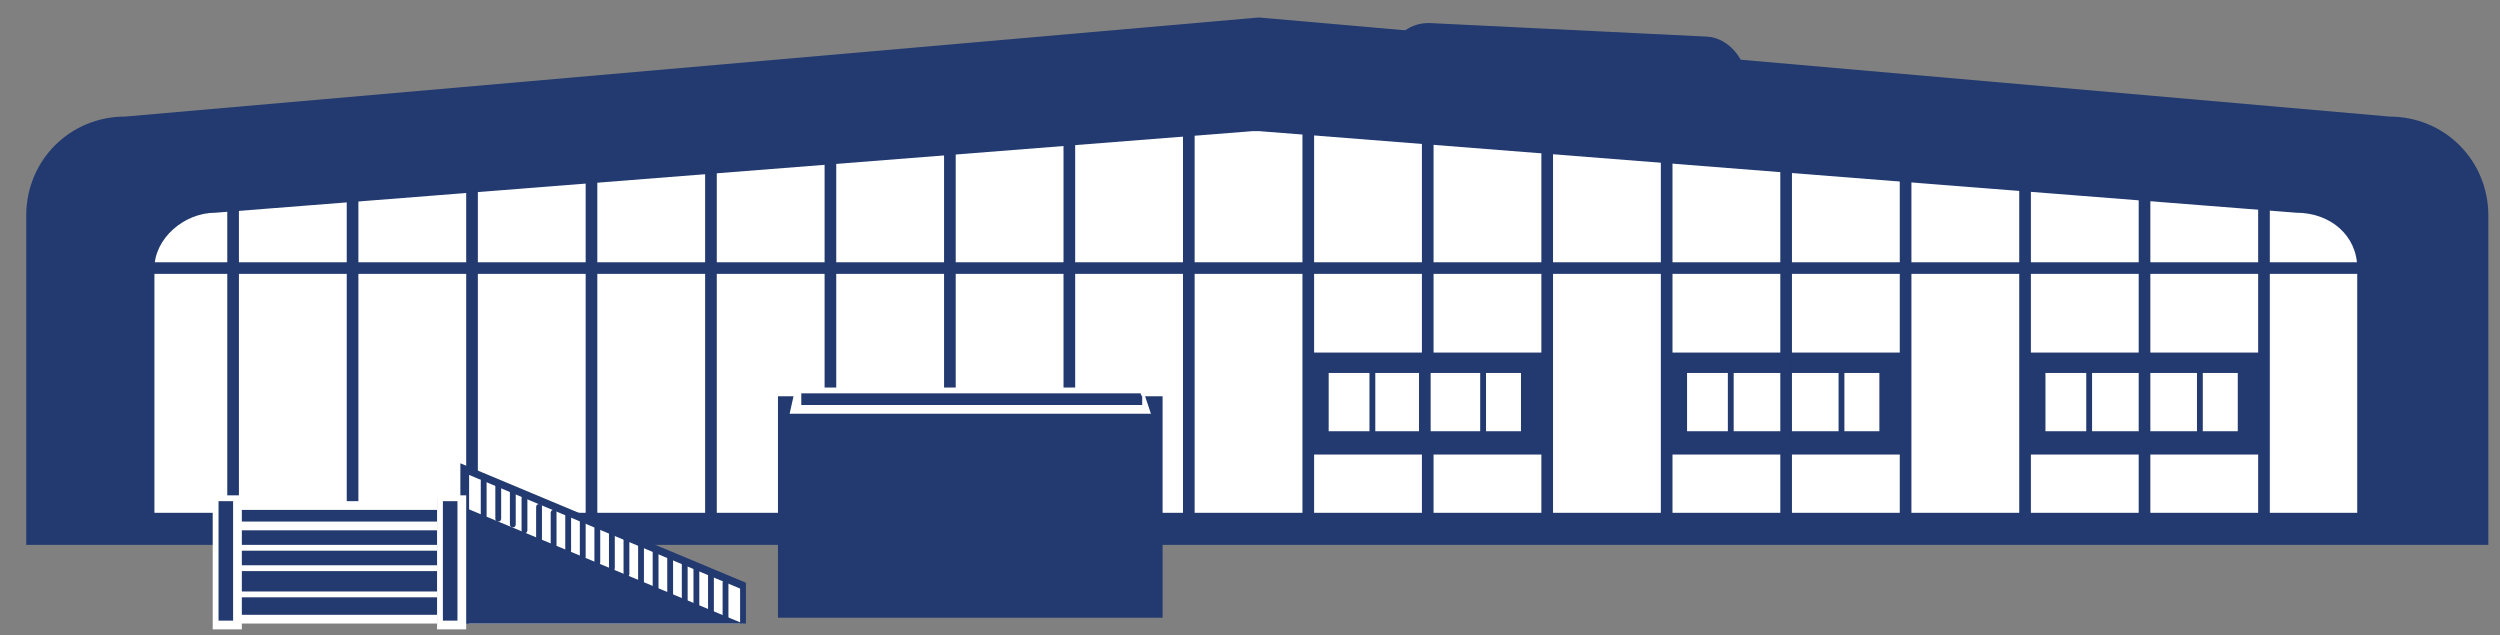 <?xml version="1.0" encoding="UTF-8"?>
<svg id="_レイヤー_1" data-name="レイヤー_1" xmlns="http://www.w3.org/2000/svg" version="1.1" viewBox="0 0 85.8 21.8">
  <rect x="0" y="0" width="85.8" height="21.8" fill="#808080" stroke="none"/>
  <!-- Generator: Adobe Illustrator 29.0.1, SVG Export Plug-In . SVG Version: 2.1.0 Build 192)  -->
  <rect x="47.6" y="1" width="12.3" height="3.3" rx="1.4" ry="1.4" transform="translate(.2 -2.6) rotate(2.8)" fill="#223a70"/>
  <path d="M.9,9.7" fill="none" stroke="#332d2b" stroke-linecap="round" stroke-linejoin="round"/>
  <path d="M85.4,18.6V7.4c0-1.9-1.5-3.4-3.4-3.4L43.2.6,4.3,4c-1.9,0-3.4,1.5-3.4,3.4v11.3h84.5Z" fill="#223a70"/>
  <g>
    <path d="M4.8,18.1v-8.9c0-1.3,1.2-2.4,2.6-2.4l35.8-2.9,35.6,2.9c1.5,0,2.7,1.1,2.7,2.4v8.9H4.8Z" fill="#fff"/>
    <path d="M43.2,4.5l35.6,2.8s0,0,0,0c1.2,0,2.1.8,2.1,1.9v8.4H5.3v-8.4c0-1,1-1.9,2.1-1.9s0,0,0,0l35.6-2.8M43.2,3.5L7.5,6.3c-1.7,0-3.1,1.3-3.1,2.9v9.4h77.7v-9.4c0-1.6-1.4-2.9-3.1-2.9l-35.7-2.9h0Z" fill="#223a70"/>
  </g>
  <g>
    <path d="M82,9.4H4.3c-.1,0-.2-.1-.2-.2s.1-.2.2-.2h77.7c.1,0,.2.1.2.2s-.1.2-.2.2Z" fill="#223a70"/>
    <path d="M8,18.5c-.1,0-.2-.1-.2-.2V6.3c0-.1.1-.2.2-.2s.2.1.2.2v12c0,.1-.1.2-.2.2Z" fill="#223a70"/>
    <path d="M12.1,18.5c-.1,0-.2-.1-.2-.2V6.3c0-.1.1-.2.2-.2s.2.1.2.2v12c0,.1-.1.2-.2.2Z" fill="#223a70"/>
    <path d="M16.2,18.5c-.1,0-.2-.1-.2-.2V5.7c0-.1.1-.2.2-.2s.2.1.2.2v12.6c0,.1-.1.2-.2.2Z" fill="#223a70"/>
    <path d="M20.3,18.5c-.1,0-.2-.1-.2-.2V5.7c0-.1.1-.2.2-.2s.2.1.2.2v12.6c0,.1-.1.2-.2.2Z" fill="#223a70"/>
    <path d="M24.4,18.5c-.1,0-.2-.1-.2-.2V5.1c0-.1.1-.2.2-.2s.2.1.2.2v13.1c0,.1-.1.2-.2.2Z" fill="#223a70"/>
    <path d="M28.5,18.5c-.1,0-.2-.1-.2-.2V4.4c0-.1.1-.2.2-.2s.2.1.2.2v13.8c0,.1-.1.2-.2.2Z" fill="#223a70"/>
    <path d="M32.6,18.5c-.1,0-.2-.1-.2-.2V4.2c0-.1.1-.2.2-.2s.2.1.2.2v14.1c0,.1-.1.2-.2.2Z" fill="#223a70"/>
    <path d="M36.7,18.5c-.1,0-.2-.1-.2-.2V4.2c0-.1.1-.2.2-.2s.2.1.2.2v14.1c0,.1-.1.2-.2.2Z" fill="#223a70"/>
    <path d="M40.8,18.5c-.1,0-.2-.1-.2-.2V3.5c0-.1.1-.2.2-.2s.2.1.2.2v14.7c0,.1-.1.2-.2.2Z" fill="#223a70"/>
    <path d="M44.9,18.5c-.1,0-.2-.1-.2-.2V3.5c0-.1.1-.2.2-.2s.2.1.2.2v14.7c0,.1-.1.2-.2.2Z" fill="#223a70"/>
    <path d="M49,18.5c-.1,0-.2-.1-.2-.2V4.2c0-.1.1-.2.2-.2s.2.1.2.2v14.1c0,.1-.1.2-.2.2Z" fill="#223a70"/>
    <path d="M53.1,18.5c-.1,0-.2-.1-.2-.2V4.4c0-.1.1-.2.2-.2s.2.1.2.2v13.8c0,.1-.1.2-.2.2Z" fill="#223a70"/>
    <path d="M57.2,18.5c-.1,0-.2-.1-.2-.2V4.4c0-.1.1-.2.2-.2s.2.1.2.2v13.8c0,.1-.1.2-.2.2Z" fill="#223a70"/>
    <path d="M61.3,18.5c-.1,0-.2-.1-.2-.2V5.1c0-.1.1-.2.2-.2s.2.1.2.2v13.1c0,.1-.1.2-.2.2Z" fill="#223a70"/>
    <path d="M65.4,18.5c-.1,0-.2-.1-.2-.2V5.1c0-.1.1-.2.2-.2s.2.1.2.2v13.1c0,.1-.1.2-.2.2Z" fill="#223a70"/>
    <path d="M69.5,18.5c-.1,0-.2-.1-.2-.2V5.7c0-.1.1-.2.2-.2s.2.1.2.2v12.6c0,.1-.1.2-.2.2Z" fill="#223a70"/>
    <path d="M73.6,18.5c-.1,0-.2-.1-.2-.2V6.3c0-.1.1-.2.2-.2s.2.1.2.2v12c0,.1-.1.2-.2.2Z" fill="#223a70"/>
    <path d="M77.7,18.5c-.1,0-.2-.1-.2-.2V6.3c0-.1.1-.2.2-.2s.2.1.2.2v12c0,.1-.1.2-.2.2Z" fill="#223a70"/>
  </g>
  <g>
    <polygon points="25.5 20 15.9 16.1 15.9 17.3 25.5 21.4 25.5 20" fill="#fff"/>
    <g>
      <polyline points="25.5 21.4 25.5 20.1 15.9 16.1 15.9 21.4" fill="#fff"/>
      <polygon points="25.6 21.4 25.4 21.4 25.4 20.2 16.1 16.3 16.1 21.4 15.8 21.4 15.8 15.9 25.6 20 25.6 21.4" fill="#223a70"/>
    </g>
    <g>
      <path d="M16.6,17.8c0,0-.1,0-.1-.1v-1.2c0,0,0-.1.1-.1s.1,0,.1.1v1.2c0,0,0,.1-.1.1Z" fill="#223a70"/>
      <path d="M17.1,17.9c0,0-.1,0-.1-.1v-1.2c0,0,0-.1.1-.1s.1,0,.1.1v1.2c0,0,0,.1-.1.1Z" fill="#223a70"/>
      <path d="M17.6,18.1c0,0-.1,0-.1-.1v-1.2c0,0,0-.1.1-.1s.1,0,.1.1v1.2c0,0,0,.1-.1.1Z" fill="#223a70"/>
      <path d="M18,18.3c0,0-.1,0-.1-.1v-1.1c0,0,0-.1.1-.1s.1,0,.1.1v1.1c0,0,0,.1-.1.1Z" fill="#223a70"/>
      <path d="M18.5,18.6c0,0-.1,0-.1-.1v-1.1c0,0,0-.1.1-.1s.1,0,.1.1v1.1c0,0,0,.1-.1.1Z" fill="#223a70"/>
      <path d="M19,18.8c0,0-.1,0-.1-.1v-1.1c0,0,0-.1.1-.1s.1,0,.1.1v1.1c0,0,0,.1-.1.1Z" fill="#223a70"/>
      <path d="M19.5,19c0,0-.1,0-.1-.1v-1.2c0,0,0-.1.1-.1s.1,0,.1.1v1.2c0,0,0,.1-.1.1Z" fill="#223a70"/>
      <path d="M20,19.2c0,0-.1,0-.1-.1v-1.2c0,0,0-.1.1-.1s.1,0,.1.1v1.2c0,0,0,.1-.1.1Z" fill="#223a70"/>
      <path d="M20.5,19.4c0,0-.1,0-.1-.1v-1.2c0,0,0-.1.1-.1s.1,0,.1.1v1.2c0,0,0,.1-.1.1Z" fill="#223a70"/>
      <path d="M21,19.6c0,0-.1,0-.1-.1v-1.2c0,0,0-.1.1-.1s.1,0,.1.1v1.2c0,0,0,.1-.1.1Z" fill="#223a70"/>
      <path d="M21.5,19.8c0,0-.1,0-.1-.1v-1.2c0,0,0-.1.1-.1s.1,0,.1.1v1.2c0,0,0,.1-.1.1Z" fill="#223a70"/>
      <path d="M22,20.1c0,0-.1,0-.1-.1v-1.3c0,0,0-.1.1-.1s.1,0,.1.1v1.3c0,0,0,.1-.1.1Z" fill="#223a70"/>
      <path d="M22.5,20.4c0,0-.1,0-.1-.1v-1.4c0,0,0-.1.1-.1s.1,0,.1.1v1.4c0,0,0,.1-.1.1Z" fill="#223a70"/>
      <path d="M23,21c0,0-.1,0-.1-.1v-1.8c0,0,0-.1.1-.1s.1,0,.1.1v1.8c0,0,0,.1-.1.1Z" fill="#223a70"/>
      <path d="M23.5,21c0,0-.1,0-.1-.1v-1.6c0,0,0-.1.1-.1s.1,0,.1.1v1.6c0,0,0,.1-.1.1Z" fill="#223a70"/>
      <path d="M23.9,21c0,0-.1,0-.1-.1v-1.4c0,0,0-.1.1-.1s.1,0,.1.1v1.4c0,0,0,.1-.1.1Z" fill="#223a70"/>
      <path d="M24.4,21.2c0,0-.1,0-.1-.1v-1.4c0,0,0-.1.1-.1s.1,0,.1.1v1.4c0,0,0,.1-.1.1Z" fill="#223a70"/>
      <path d="M24.9,21.3c0,0-.1,0-.1-.1v-1.2c0,0,0-.1.1-.1s.1,0,.1.1v1.2c0,0,0,.1-.1.1Z" fill="#223a70"/>
    </g>
    <polygon points="15.9 17.4 15.9 21.4 25.5 21.4 15.9 17.4" fill="#223a70"/>
    <g>
      <g>
        <rect x="8" y="17.4" width="7.7" height="1.1" fill="#223a70"/>
        <path d="M15.8,18.6h-7.9v-1.4h7.9v1.4ZM8.2,18.4h7.4v-.9h-7.4v.9Z" fill="#fff"/>
      </g>
      <g>
        <rect x="8" y="18.1" width="7.7" height="1.1" fill="#223a70"/>
        <path d="M15.8,19.3h-7.9v-1.4h7.9v1.4ZM8.2,19.1h7.4v-.9h-7.4v.9Z" fill="#fff"/>
      </g>
      <g>
        <rect x="8" y="18.8" width="7.7" height="1.1" fill="#223a70"/>
        <path d="M15.8,20.1h-7.9v-1.4h7.9v1.4ZM8.2,19.8h7.4v-.9h-7.4v.9Z" fill="#fff"/>
      </g>
      <g>
        <rect x="8" y="19.5" width="7.7" height="1.1" fill="#223a70"/>
        <path d="M15.8,20.8h-7.9v-1.4h7.9v1.4ZM8.2,20.5h7.4v-.9h-7.4v.9Z" fill="#fff"/>
      </g>
      <g>
        <rect x="8" y="20.4" width="7.7" height=".9" fill="#223a70"/>
        <path d="M15.8,21.4h-7.9v-1.1h7.9v1.1ZM8.2,21.1h7.4v-.6h-7.4v.6Z" fill="#fff"/>
      </g>
      <g>
        <rect x="7.4" y="17.1" width=".8" height="4.4" fill="#223a70"/>
        <path d="M8,17.2v4.1h-.5v-4.1h.5M8.3,17h-1v4.6h1v-4.6h0Z" fill="#fff"/>
      </g>
      <g>
        <rect x="15" y="17.1" width=".8" height="4.4" fill="#223a70"/>
        <path d="M15.7,17.2v4.1h-.5v-4.1h.5M16,17h-1v4.6h1v-4.6h0Z" fill="#fff"/>
      </g>
    </g>
  </g>
  <rect x="27.2" y="14.1" width="12.2" height="6.6" fill="#223a70" stroke="#223a70" stroke-miterlimit="10"/>
  <g>
    <rect x="69.9" y="12.5" width="7.3" height="2.7" fill="#fff"/>
    <path d="M76.8,12.8v2h-6.6v-2h6.6M77.6,12.1h-8.1v3.5h8.1v-3.5h0Z" fill="#223a70"/>
  </g>
  <g>
    <rect x="57.6" y="12.5" width="7.3" height="2.7" fill="#fff"/>
    <path d="M64.5,12.8v2h-6.6v-2h6.6M65.3,12.1h-8.1v3.5h8.1v-3.5h0Z" fill="#223a70"/>
  </g>
  <g>
    <rect x="45.3" y="12.5" width="7.3" height="2.7" fill="#fff"/>
    <path d="M52.2,12.8v2h-6.6v-2h6.6M53,12.1h-8.1v3.5h8.1v-3.5h0Z" fill="#223a70"/>
  </g>
  <g>
    <line x1="48.9" y1="12.2" x2="48.9" y2="15.3" fill="#fff"/>
    <path d="M48.9,15.5c-.1,0-.2-.1-.2-.2v-3c0-.1.1-.2.2-.2s.2.1.2.2v3c0,.1-.1.2-.2.2Z" fill="#223a70"/>
  </g>
  <g>
    <line x1="47.1" y1="12.2" x2="47.1" y2="15.3" fill="#fff"/>
    <path d="M47.1,15.4c0,0-.1,0-.1-.1v-3c0,0,0-.1.1-.1s.1,0,.1.1v3c0,0,0,.1-.1.1Z" fill="#223a70"/>
  </g>
  <g>
    <line x1="50.9" y1="12.2" x2="50.9" y2="15.3" fill="#fff"/>
    <path d="M50.9,15.4c0,0-.1,0-.1-.1v-3c0,0,0-.1.1-.1s.1,0,.1.1v3c0,0,0,.1-.1.1Z" fill="#223a70"/>
  </g>
  <g>
    <line x1="61.3" y1="12.2" x2="61.3" y2="15.3" fill="#fff"/>
    <path d="M61.3,15.5c-.1,0-.2-.1-.2-.2v-3c0-.1.1-.2.2-.2s.2.1.2.2v3c0,.1-.1.2-.2.2Z" fill="#223a70"/>
  </g>
  <g>
    <line x1="59.4" y1="12.2" x2="59.4" y2="15.3" fill="#fff"/>
    <path d="M59.4,15.4c0,0-.1,0-.1-.1v-3c0,0,0-.1.1-.1s.1,0,.1.1v3c0,0,0,.1-.1.1Z" fill="#223a70"/>
  </g>
  <g>
    <line x1="63.2" y1="12.2" x2="63.2" y2="15.3" fill="#fff"/>
    <path d="M63.2,15.4c0,0-.1,0-.1-.1v-3c0,0,0-.1.1-.1s.1,0,.1.1v3c0,0,0,.1-.1.1Z" fill="#223a70"/>
  </g>
  <g>
    <line x1="73.6" y1="12.2" x2="73.6" y2="15.3" fill="#fff"/>
    <path d="M73.6,15.5c-.1,0-.2-.1-.2-.2v-3c0-.1.1-.2.2-.2s.2.1.2.2v3c0,.1-.1.2-.2.2Z" fill="#223a70"/>
  </g>
  <g>
    <line x1="71.7" y1="12.2" x2="71.7" y2="15.3" fill="#fff"/>
    <path d="M71.7,15.4c0,0-.1,0-.1-.1v-3c0,0,0-.1.1-.1s.1,0,.1.1v3c0,0,0,.1-.1.1Z" fill="#223a70"/>
  </g>
  <g>
    <line x1="75.5" y1="12.2" x2="75.5" y2="15.3" fill="#fff"/>
    <path d="M75.5,15.4c0,0-.1,0-.1-.1v-3c0,0,0-.1.1-.1s.1,0,.1.1v3c0,0,0,.1-.1.1Z" fill="#223a70"/>
  </g>
  <g>
    <polygon points="27.2 14.1 39.4 14.1 39.1 13.4 27.4 13.4 27.2 14.1" fill="#223a70"/>
    <path d="M39.6,14.2h-12.5l.2-.9h11.9l.3.9ZM27.4,13.9h11.8v-.4h-11.7v.4Z" fill="#fff"/>
  </g>
</svg>